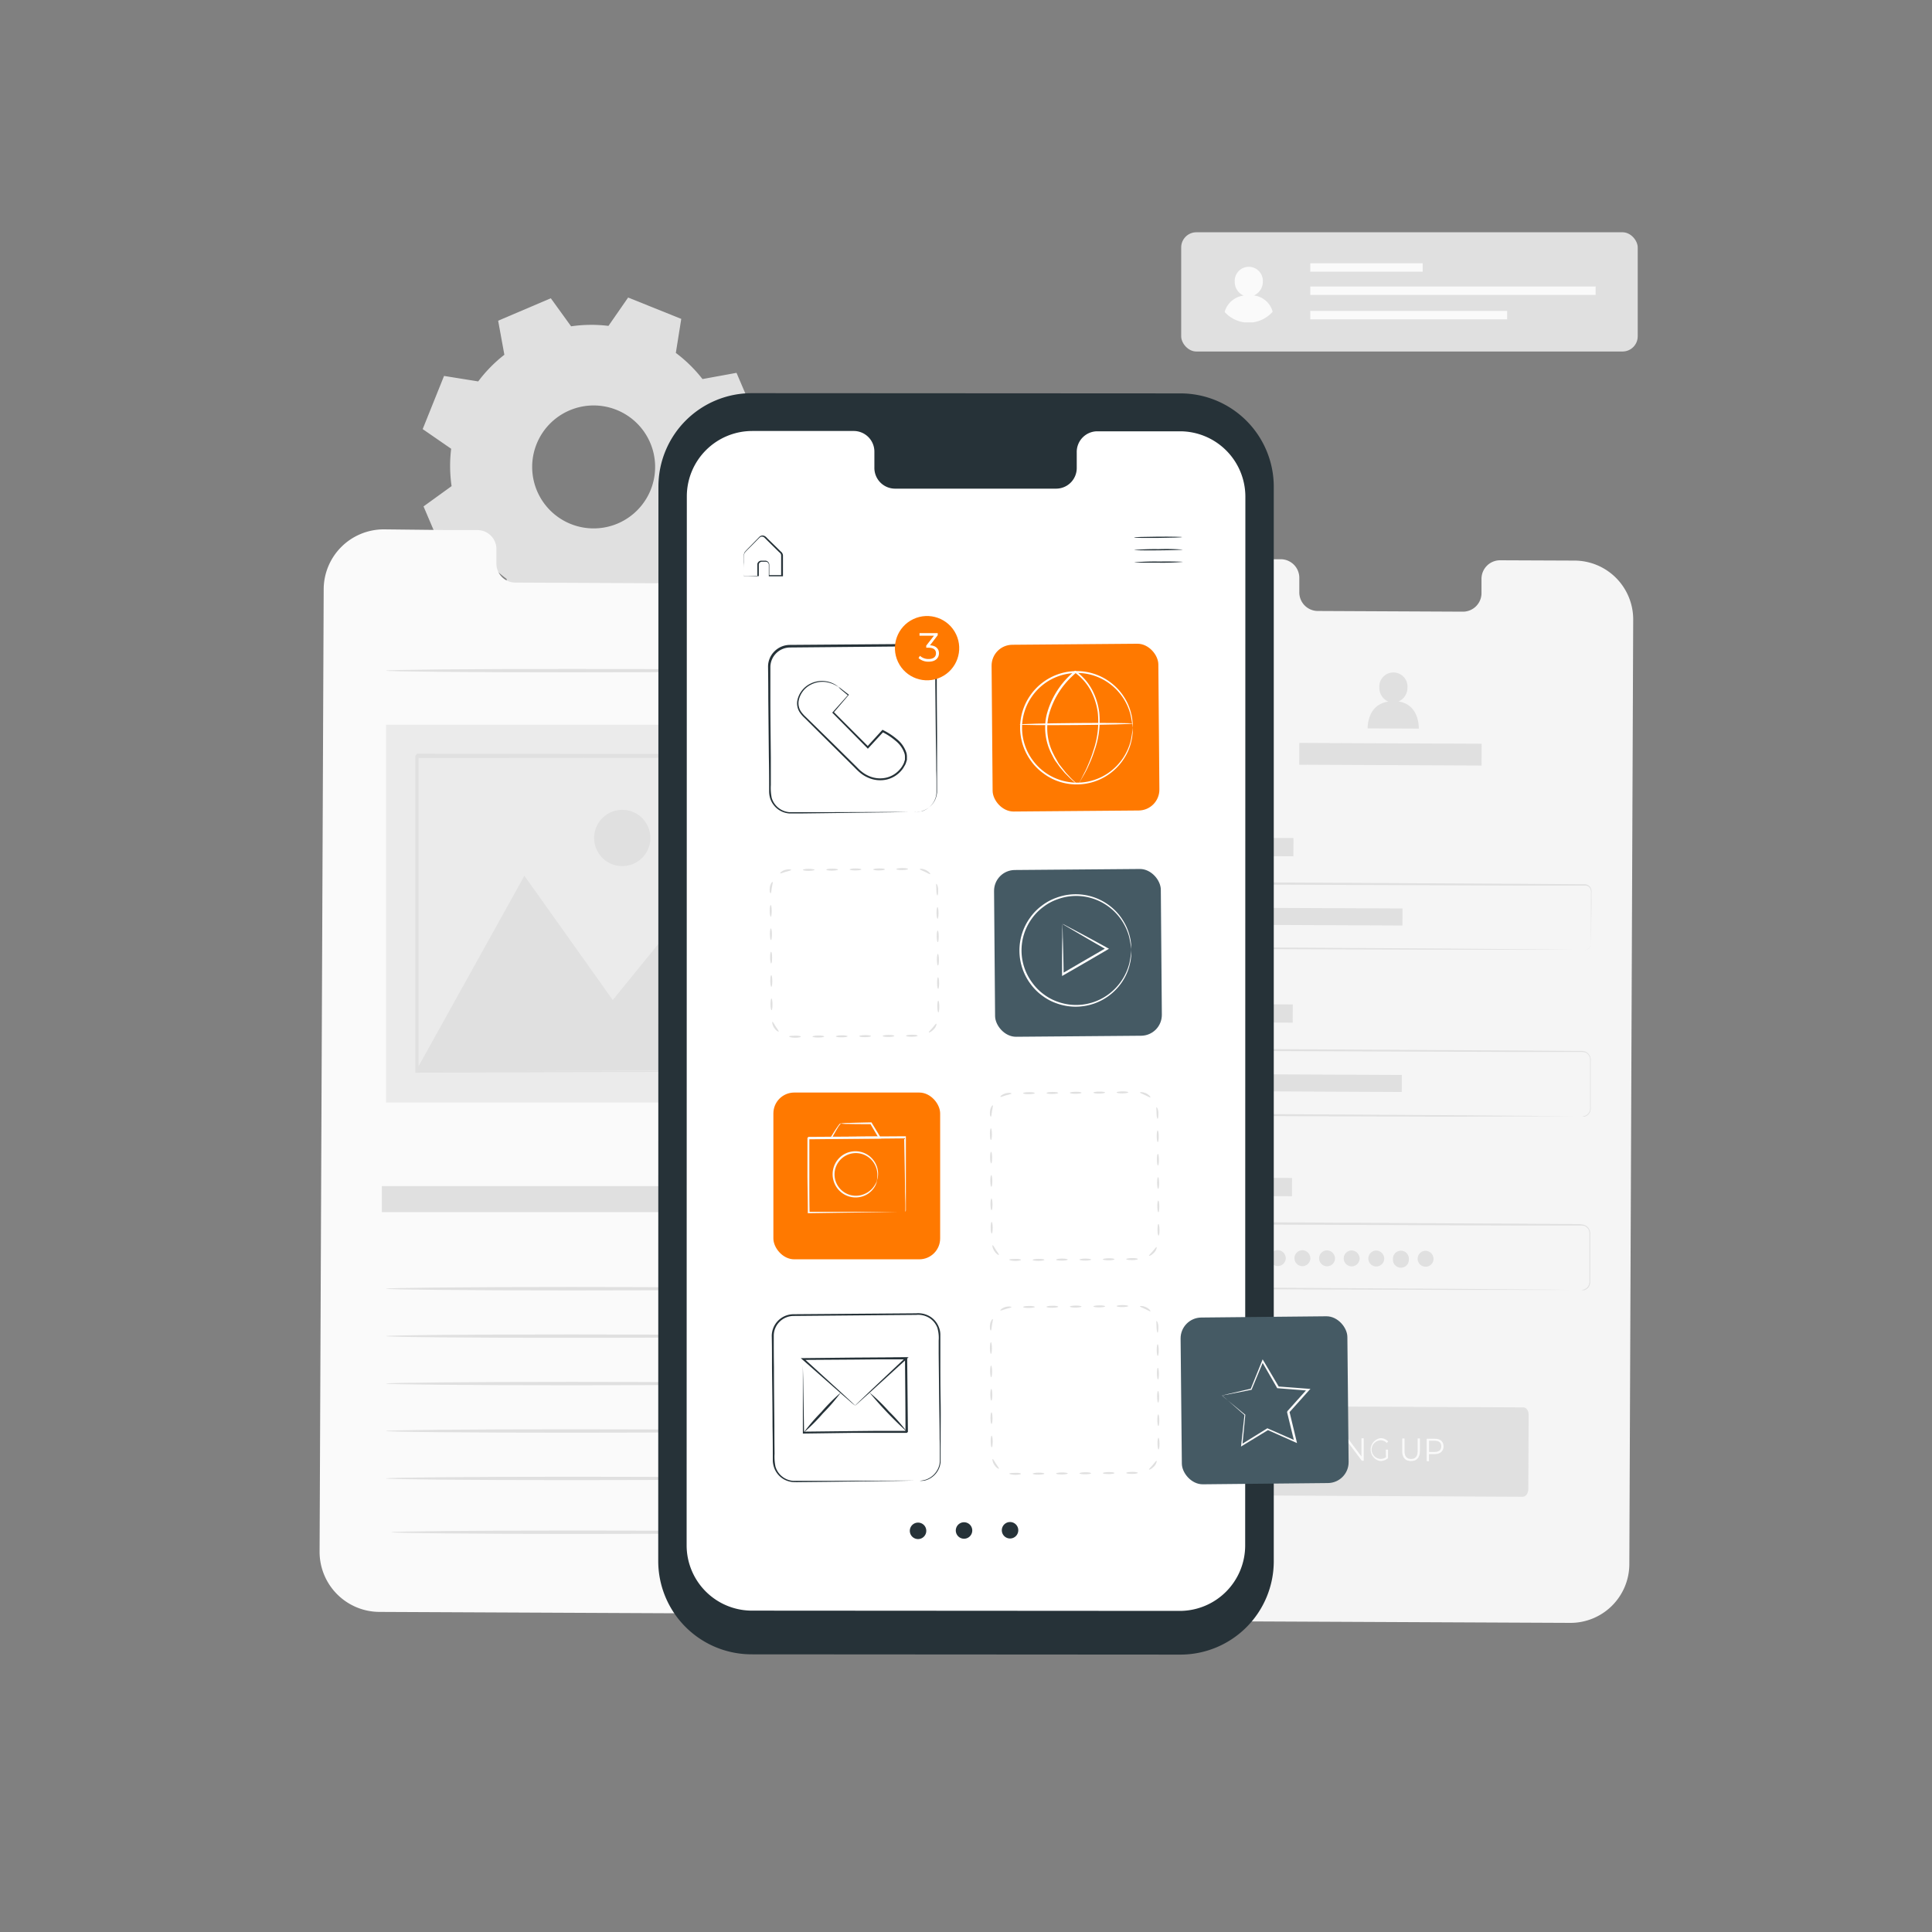 <svg xmlns="http://www.w3.org/2000/svg" viewBox="0 0 500 500"><rect x="0" y="0" width="500" height="500" fill="#808080" stroke="none"/><g id="freepik--background-complete--inject-20"><path d="M407.5,145.08,388.14,145a4.81,4.81,0,0,0-4.73,4.89v3.51a4.81,4.81,0,0,1-4.72,4.9l-37.75-.18a4.81,4.81,0,0,1-4.68-4.93v-3.52a4.82,4.82,0,0,0-4.68-4.94l-6.81,0-16.95-.07a15.24,15.24,0,0,0-15.31,15.17l-1,244.41a15.23,15.23,0,0,0,15.17,15.3l99.68.46a15.24,15.24,0,0,0,15.31-15.17l1-244.41A15.23,15.23,0,0,0,407.5,145.08Z" style="fill:#f5f5f5"></path><path d="M394.09,387.36,320,387c-.76,0-1.38-.84-1.38-1.87l.08-19.39c0-1,.63-1.86,1.4-1.85l74.12.34c.77,0,1.39.84,1.39,1.86l-.09,19.4C395.48,386.53,394.85,387.36,394.09,387.36Z" style="fill:#e0e0e0"></path><path d="M340.46,377.28l.23-.47a2.72,2.72,0,0,0,1.83.71c1,0,1.49-.45,1.5-1,0-1.6-3.42-.63-3.41-2.78,0-.86.64-1.59,2.05-1.59a3.12,3.12,0,0,1,1.72.52l-.2.49a2.78,2.78,0,0,0-1.52-.48c-1,0-1.47.46-1.47,1,0,1.6,3.41.65,3.4,2.77,0,.85-.65,1.58-2.07,1.57A2.9,2.9,0,0,1,340.46,377.28Z" style="fill:#fafafa"></path><path d="M345.89,372.2h.59l0,5.81h-.59Z" style="fill:#fafafa"></path><path d="M352.93,372.23l0,5.81h-.49l-3.55-4.73,0,4.71h-.58l0-5.81h.48l3.56,4.73,0-4.71Z" style="fill:#fafafa"></path><path d="M358.64,375.16h.57v2.22a3,3,0,0,1-2,.73,3,3,0,0,1,0-5.91,2.66,2.66,0,0,1,2.06.85l-.37.39a2.18,2.18,0,0,0-1.67-.69,2.41,2.41,0,0,0,0,4.81,2.37,2.37,0,0,0,1.46-.44Z" style="fill:#fafafa"></path><path d="M362.9,375.6v-3.32h.59v3.3c0,1.38.61,2,1.69,2s1.7-.63,1.71-2v-3.31h.58l0,3.33c0,1.66-.87,2.52-2.29,2.52S362.89,377.27,362.9,375.6Z" style="fill:#fafafa"></path><path d="M373.59,374.32c0,1.23-.87,2-2.28,2h-1.49v1.84h-.59l0-5.81h2.08C372.74,372.32,373.59,373.07,373.59,374.32Zm-.59,0c0-.93-.58-1.46-1.69-1.46h-1.48v2.9h1.48C372.41,375.76,373,375.23,373,374.31Z" style="fill:#fafafa"></path><rect x="309" y="216.85" width="25.72" height="4.72" transform="translate(1.02 -1.48) rotate(0.26)" style="fill:#e0e0e0"></rect><path d="M410.15,245.86a2.4,2.4,0,0,0,.58-.14,1.55,1.55,0,0,0,1-1.34c0-1.6,0-3.92,0-6.89v-6.38a1.94,1.94,0,0,0-.28-1.31,1.46,1.46,0,0,0-1.18-.61h-1.57l-14.44,0-83.65-.31a1.36,1.36,0,0,0-1.1.56,2,2,0,0,0-.26,1.3c0,1,0,2,0,3q0,3,0,6c0,1,0,2,0,3a9.1,9.1,0,0,0,0,1.41,1.38,1.38,0,0,0,.78.9,1.55,1.55,0,0,0,.62.1h2.19l2.9,0,22.21.12,37.6.23,25.35.2,6.89.08,1.8,0,.61,0s-.21,0-.61,0l-1.8,0-6.89,0-25.35,0-37.6-.11-22.21-.09H310.6a2.2,2.2,0,0,1-.82-.15,1.89,1.89,0,0,1-1.08-1.24,2.85,2.85,0,0,1-.06-.8v-.74c0-1,0-2,0-3,0-2,0-4,0-6,0-1,0-2,0-3a7.59,7.59,0,0,1,0-.8,1.86,1.86,0,0,1,.33-.81,1.88,1.88,0,0,1,1.53-.77l83.64.46,14.44.11h1.57a1.77,1.77,0,0,1,1.4.73,2.18,2.18,0,0,1,.32,1.47c0,.48,0,.94,0,1.4,0,1.82,0,3.48-.05,5,0,3-.06,5.3-.08,6.9a1.63,1.63,0,0,1-1.06,1.38A1.16,1.16,0,0,1,410.15,245.86Z" style="fill:#e0e0e0"></path><rect x="315.9" y="235.04" width="47.04" height="4.41" transform="translate(1.1 -1.57) rotate(0.26)" style="fill:#e0e0e0"></rect><rect x="308.82" y="259.91" width="25.72" height="4.72" transform="translate(1.21 -1.48) rotate(0.26)" style="fill:#e0e0e0"></rect><path d="M409.49,288.92a4.87,4.87,0,0,0,.59-.11,2.1,2.1,0,0,0,1.27-1.13,2.69,2.69,0,0,0,.17-1.27c0-.49,0-1,0-1.59V274.5a2.16,2.16,0,0,0-.3-1.32,2,2,0,0,0-1.08-.84,6.17,6.17,0,0,0-1.51-.09l-14.4,0-83.35-.3a1.82,1.82,0,0,0-1.82,1.6c0,1,0,2,0,3,0,2,0,4,0,6,0,1,0,2,0,3a6.85,6.85,0,0,0,.06,1.39,1.88,1.88,0,0,0,.73,1,2,2,0,0,0,1.25.32h4.34l22.13.12,37.47.23,25.27.2,6.86.08,1.79,0,.61,0s-.21,0-.61,0l-1.79,0-6.87,0L375,289l-37.47-.12-22.13-.09H311a2.46,2.46,0,0,1-1.53-.41,2.33,2.33,0,0,1-.93-1.31,6.81,6.81,0,0,1-.09-1.53c0-1,0-2,0-3q0-3,0-6c0-1,0-2,0-3.06a2.36,2.36,0,0,1,2.34-2.07l83.35.47,14.4.1a6.15,6.15,0,0,1,1.59.11,2.21,2.21,0,0,1,1.23,1,2.41,2.41,0,0,1,.32,1.46c0,.47,0,.94,0,1.39,0,1.82,0,3.47,0,5s0,2.81,0,4c0,.57,0,1.1,0,1.59a2.74,2.74,0,0,1-.21,1.31,2.13,2.13,0,0,1-1.34,1.14A1.58,1.58,0,0,1,409.49,288.92Z" style="fill:#e0e0e0"></path><rect x="308.63" y="304.82" width="25.72" height="4.72" transform="translate(1.42 -1.47) rotate(0.26)" style="fill:#e0e0e0"></rect><path d="M409.3,333.83a2.38,2.38,0,0,0,.59-.11,2.1,2.1,0,0,0,1.27-1.13,2.67,2.67,0,0,0,.17-1.27c0-.48,0-1,0-1.59V319.41a2.17,2.17,0,0,0-.3-1.32,2,2,0,0,0-1.08-.84,6.19,6.19,0,0,0-1.51-.08l-14.4,0-83.35-.31a1.83,1.83,0,0,0-1.82,1.61c0,.95,0,2,0,3q0,3,0,6c0,1,0,2,0,3a7,7,0,0,0,.06,1.4,1.89,1.89,0,0,0,.73,1,2,2,0,0,0,1.25.32h4.34l22.13.12,37.47.23,25.26.2,6.87.08,1.79,0,.61,0-.61,0-1.79,0H400l-25.26,0-37.47-.12-22.13-.09h-4.35a2.58,2.58,0,0,1-1.53-.41,2.36,2.36,0,0,1-.93-1.32,6.78,6.78,0,0,1-.09-1.53c0-1,0-2,0-3,0-2,0-4,0-6,0-1,0-2,0-3.05a2.35,2.35,0,0,1,2.34-2.07l83.35.46,14.4.1A6.62,6.62,0,0,1,410,317a2.3,2.3,0,0,1,1.23,1,2.42,2.42,0,0,1,.32,1.47c0,.47,0,.93,0,1.39,0,1.81,0,3.47,0,5s0,2.81,0,4c0,.58,0,1.11,0,1.59a2.74,2.74,0,0,1-.21,1.31,2.07,2.07,0,0,1-1.34,1.14A1.58,1.58,0,0,1,409.3,333.83Z" style="fill:#e0e0e0"></path><rect x="315.72" y="278.11" width="47.04" height="4.41" transform="translate(1.3 -1.56) rotate(0.26)" style="fill:#e0e0e0"></rect><path d="M320,325.67a2.06,2.06,0,1,1-2-2.2A2.12,2.12,0,0,1,320,325.67Z" style="fill:#e0e0e0"></path><path d="M326.38,325.7a2.06,2.06,0,1,1-2.05-2.2A2.13,2.13,0,0,1,326.38,325.7Z" style="fill:#e0e0e0"></path><path d="M332.75,325.73a2.06,2.06,0,1,1-2.05-2.2A2.12,2.12,0,0,1,332.75,325.73Z" style="fill:#e0e0e0"></path><path d="M339.12,325.76a2.06,2.06,0,1,1-2-2.2A2.12,2.12,0,0,1,339.12,325.76Z" style="fill:#e0e0e0"></path><path d="M345.5,325.79a2.06,2.06,0,1,1-2.05-2.2A2.13,2.13,0,0,1,345.5,325.79Z" style="fill:#e0e0e0"></path><path d="M351.87,325.82a2.06,2.06,0,1,1-2.05-2.21A2.13,2.13,0,0,1,351.87,325.82Z" style="fill:#e0e0e0"></path><path d="M358.24,325.85a2.06,2.06,0,1,1-2.05-2.21A2.12,2.12,0,0,1,358.24,325.85Z" style="fill:#e0e0e0"></path><path d="M364.61,325.88a2.06,2.06,0,1,1-4.11,0,2.06,2.06,0,1,1,4.11,0Z" style="fill:#e0e0e0"></path><path d="M371,325.91a2.06,2.06,0,1,1-2.05-2.21A2.13,2.13,0,0,1,371,325.91Z" style="fill:#e0e0e0"></path><path d="M361.94,181.54a3.88,3.88,0,0,0,2.31-3.59,3.65,3.65,0,1,0-7.28,0,3.89,3.89,0,0,0,2.32,3.62c-5.6.84-5.34,6.93-5.34,6.93l13.23.06S367.48,182.38,361.94,181.54Z" style="fill:#e0e0e0"></path><rect x="336.24" y="192.4" width="47.19" height="5.64" transform="translate(0.9 -1.66) rotate(0.26)" style="fill:#e0e0e0"></rect><path d="M174.9,91.33a36.29,36.29,0,0,1,6.9,6.77l8.81-1.61,5.82,13.63-7.26,5.25a36.37,36.37,0,0,1,.11,9.67l7.37,5.09-5.53,13.76-8.84-1.42a36.59,36.59,0,0,1-6.77,6.9l1.61,8.81L163.49,164l-5.25-7.26a36.37,36.37,0,0,1-9.67.11l-5.09,7.37-13.76-5.53,1.42-8.84a36.29,36.29,0,0,1-6.9-6.77l-8.82,1.61-5.81-13.63,7.26-5.25a36.37,36.37,0,0,1-.11-9.67l-7.37-5.09,5.53-13.76,8.84,1.42a36.29,36.29,0,0,1,6.77-6.9L128.92,83l13.63-5.81,5.25,7.26a36.37,36.37,0,0,1,9.67-.11L162.56,77l13.75,5.53-1.41,8.84Zm-15.33,14.75a15.91,15.91,0,1,0,8.83,20.69A15.9,15.9,0,0,0,159.57,106.08Z" style="fill:#e0e0e0;fill-rule:evenodd"></path><path d="M201.29,137.46l-19.79-.09a4.91,4.91,0,0,0-4.83,5v3.58a4.91,4.91,0,0,1-4.83,5l-38.58-.18a4.92,4.92,0,0,1-4.79-5l0-3.58a4.91,4.91,0,0,0-4.78-5l-7,0L99.41,137a15.55,15.55,0,0,0-15.64,15.47L82.71,401.57a15.55,15.55,0,0,0,15.5,15.59l101.88.47a15.55,15.55,0,0,0,15.65-15.46l1-249.11A15.55,15.55,0,0,0,201.29,137.46Z" style="fill:#fafafa"></path><rect x="98.82" y="306.96" width="100.81" height="6.74" style="fill:#e0e0e0"></rect><path d="M196,333.52c0,.24-21.52.44-48.05.44s-48.06-.2-48.06-.44,21.51-.45,48.06-.45S196,333.27,196,333.52Z" style="fill:#e0e0e0"></path><path d="M196,173.56c0,.24-21.52.44-48.05.44s-48.06-.2-48.06-.44,21.51-.44,48.06-.44S196,173.31,196,173.56Z" style="fill:#e0e0e0"></path><path d="M196,345.79c0,.25-21.52.44-48.05.44s-48.06-.19-48.06-.44,21.51-.44,48.06-.44S196,345.55,196,345.79Z" style="fill:#e0e0e0"></path><path d="M196,358.07c0,.24-21.52.44-48.05.44s-48.06-.2-48.06-.44,21.51-.44,48.06-.44S196,357.82,196,358.07Z" style="fill:#e0e0e0"></path><path d="M196,370.34c0,.25-21.52.44-48.05.44s-48.06-.19-48.06-.44,21.51-.44,48.06-.44S196,370.1,196,370.34Z" style="fill:#e0e0e0"></path><path d="M196,382.62c0,.24-21.52.44-48.05.44s-48.06-.2-48.06-.44,21.51-.44,48.06-.44S196,382.37,196,382.62Z" style="fill:#e0e0e0"></path><path d="M197.4,396.54c0,.24-21.51.44-48.05.44s-48.06-.2-48.06-.44,21.51-.44,48.06-.44S197.4,396.29,197.4,396.54Z" style="fill:#e0e0e0"></path><rect x="99.92" y="187.56" width="101.06" height="97.78" style="fill:#ebebeb"></rect><polygon points="107.75 276.97 135.71 226.65 158.58 258.81 172.47 241.73 193.14 276.97 107.75 276.97" style="fill:#e0e0e0"></polygon><path d="M168.32,216.86a7.28,7.28,0,1,1-7.28-7.27A7.28,7.28,0,0,1,168.32,216.86Z" style="fill:#e0e0e0"></path><path d="M193.14,277.24s0-.14,0-.4,0-.67,0-1.14c0-1,0-2.51,0-4.4,0-3.88-.06-9.49-.11-16.61-.05-14.28-.12-34.62-.21-59l.41.42-85.38.06c-.12.11.9-.9.47-.46v22c0,7.18,0,14.22,0,21.07,0,13.69,0,26.64,0,38.55l-.42-.42,61.74.21,17.42.11,4.62.05,1.19,0,.42,0a2.21,2.21,0,0,1-.37,0l-1.15,0-4.54,0-17.32.11-62,.22h-.42v-.42c0-11.91,0-24.86,0-38.55,0-6.85,0-13.89,0-21.07v-22c-.43.42.58-.61.49-.5l85.38.07h.42v.41c-.09,24.53-.16,45-.21,59.3,0,7.08-.09,12.66-.11,16.52,0,1.85,0,3.3-.05,4.32,0,.45,0,.81,0,1.09A1.44,1.44,0,0,1,193.14,277.24Z" style="fill:#e0e0e0"></path><rect x="305.69" y="60.11" width="118.15" height="30.86" rx="3.93" style="fill:#e0e0e0"></rect><path d="M324.51,76.46a3.86,3.86,0,0,0,2.31-3.58,3.64,3.64,0,1,0-7.27,0,3.85,3.85,0,0,0,2.31,3.62,5.83,5.83,0,0,0-4.92,4.24A8.3,8.3,0,0,0,322,83.42h2.24a8.26,8.26,0,0,0,5.12-2.75A5.73,5.73,0,0,0,324.51,76.46Z" style="fill:#fafafa"></path><rect x="339.1" y="68.13" width="29.09" height="2.18" style="fill:#fafafa"></rect><rect x="339.1" y="80.46" width="50.96" height="2.18" style="fill:#fafafa"></rect><rect x="339.1" y="74.14" width="73.85" height="2.18" style="fill:#fafafa"></rect></g><g id="freepik--Device--inject-20"><path d="M305.42,428.21l-110.92-.07A24.16,24.16,0,0,1,170.35,404l.05-278.09a24.16,24.16,0,0,1,24.18-24.16l110.93.06A24.16,24.16,0,0,1,329.65,126l0,278.1A24.17,24.17,0,0,1,305.42,428.21Z" style="fill:#263238"></path><path d="M305.39,111.62H283.88a5.34,5.34,0,0,0-5.22,5.45V121a5.34,5.34,0,0,1-5.23,5.46l-41.92,0a5.36,5.36,0,0,1-5.22-5.47V117a5.35,5.35,0,0,0-5.22-5.46h-7.56l-18.83,0a16.93,16.93,0,0,0-16.93,16.92l-.05,271.45a16.91,16.91,0,0,0,16.91,16.92l110.7.07A16.94,16.94,0,0,0,322.25,400l.05-271.44A16.93,16.93,0,0,0,305.39,111.62Z" style="fill:#fff"></path><path d="M217,177.76a6.47,6.47,0,0,1,.69.49l1.93,1.49.08.06-.07.08-3.89,4.55v-.21l9,9h-.32l3.84-4.21.12-.14.16.08a16.94,16.94,0,0,1,3.54,2.31,7.53,7.53,0,0,1,2.52,3.64,4.19,4.19,0,0,1,.11,1.17l0,.59-.18.57a3.66,3.66,0,0,1-.5,1.08,4.87,4.87,0,0,1-.67,1,7.11,7.11,0,0,1-4,2.46,7.67,7.67,0,0,1-4.69-.51,8.27,8.27,0,0,1-2-1.21c-.6-.5-1.1-1-1.63-1.55l-6.06-6c-1.93-1.91-3.76-3.72-5.47-5.43l-1.26-1.25a7.94,7.94,0,0,1-1.16-1.3,4.25,4.25,0,0,1-.75-3.2,6.25,6.25,0,0,1,3.34-4.36,6.72,6.72,0,0,1,4.14-.64,6.63,6.63,0,0,1,2.48.94,5.53,5.53,0,0,1,.56.41c.12.09.18.15.17.15a8,8,0,0,0-3.24-1.3,6.57,6.57,0,0,0-4,.7,5.91,5.91,0,0,0-3.1,4.16,3.89,3.89,0,0,0,.71,2.91,8.54,8.54,0,0,0,1.12,1.24l1.27,1.24,5.51,5.39,6.07,6c.53.51,1,1.07,1.61,1.52a8.28,8.28,0,0,0,1.87,1.14,7.21,7.21,0,0,0,4.38.47,6.62,6.62,0,0,0,3.73-2.28,4.56,4.56,0,0,0,.63-.9,3.41,3.41,0,0,0,.45-1l.16-.5,0-.52a3.56,3.56,0,0,0-.09-1,7,7,0,0,0-2.35-3.38,16.09,16.09,0,0,0-3.41-2.25l.28-.06-3.87,4.2-.16.17-.16-.17-8.95-9.06-.11-.1.1-.11,4-4.48v.14l-1.87-1.56A5.08,5.08,0,0,1,217,177.76Z" style="fill:#263238"></path><path d="M237.13,210.22a8.22,8.22,0,0,0,1.62-.32,5.37,5.37,0,0,0,3.27-3.15,5.15,5.15,0,0,0,.34-1.56c0-.55,0-1.17,0-1.79,0-1.26,0-2.63-.06-4.09,0-2.94-.08-6.29-.12-10s-.08-7.74-.13-12.09c0-1.08,0-2.19,0-3.31a9.07,9.07,0,0,0-.35-3.3,5.16,5.16,0,0,0-2.11-2.55,5.5,5.5,0,0,0-3.33-.78l-31.79.29a5.12,5.12,0,0,0-5.1,5q0,4.13,0,8.11c0,5.31.08,10.44.12,15.33,0,2.44,0,4.83,0,7.14a13,13,0,0,0,.23,3.34,5.18,5.18,0,0,0,1.75,2.59,5.25,5.25,0,0,0,2.82,1.11c1,0,2.07,0,3.07,0l5.8,0,17.5-.06h4.76l1.24,0a1.91,1.91,0,0,1,.42,0,2.24,2.24,0,0,1-.42,0l-1.24,0-4.75.09-17.51.23-5.8.07c-1,0-2,0-3.1,0a5.65,5.65,0,0,1-3.06-1.19,5.74,5.74,0,0,1-1.91-2.8,6.41,6.41,0,0,1-.24-1.74c0-.57,0-1.15,0-1.72q0-3.48-.07-7.15c-.05-4.88-.1-10-.15-15.33q0-4-.06-8.12a5.6,5.6,0,0,1,1.65-3.9,5.69,5.69,0,0,1,4-1.67l31.79-.24a6,6,0,0,1,3.59.86,5.61,5.61,0,0,1,2.28,2.79,5.31,5.31,0,0,1,.36,1.75c0,.59,0,1.14,0,1.71,0,1.12,0,2.22,0,3.31,0,4.34.05,8.39.07,12.09s0,7,0,10c0,1.47,0,2.84,0,4.1,0,.63,0,1.22,0,1.81a5.91,5.91,0,0,1-.38,1.62,5.47,5.47,0,0,1-3.43,3.17A4.5,4.5,0,0,1,237.13,210.22Z" style="fill:#263238"></path><rect x="256.77" y="166.71" width="43.16" height="43.16" rx="5.4" transform="translate(-1.55 2.31) rotate(-0.47)" style="fill:#FF7900"></rect><path d="M293.1,188.24a24.8,24.8,0,0,0-.58-3.5,14.39,14.39,0,0,0-5.33-7.78,14.17,14.17,0,0,0-6-2.59,14.42,14.42,0,0,0-7.46.7,14.16,14.16,0,0,0-6.54,5,14.14,14.14,0,0,0,.14,16.76,14.16,14.16,0,0,0,6.62,4.89,14.29,14.29,0,0,0,7.47.58,14.12,14.12,0,0,0,6-2.69,14.44,14.44,0,0,0,5.2-7.87,25.21,25.21,0,0,0,.52-3.5.82.82,0,0,1,0,.23v.69a7,7,0,0,1-.08,1.12,8.87,8.87,0,0,1-.26,1.51,13.44,13.44,0,0,1-1.53,3.91,14.56,14.56,0,0,1-17.46,6.48,13.9,13.9,0,0,1-3.73-2,13.73,13.73,0,0,1-3.14-3.09,14.6,14.6,0,0,1-.14-17.36,14.66,14.66,0,0,1,6.79-5.15,14.65,14.65,0,0,1,7.69-.67,14.6,14.6,0,0,1,9.87,6.86,13.42,13.42,0,0,1,1.59,3.88,9.2,9.2,0,0,1,.29,1.51,8.7,8.7,0,0,1,.1,1.11c0,.28,0,.51,0,.69A.87.87,0,0,1,293.1,188.24Z" style="fill:#fff"></path><path d="M293.18,187.26c0,.14-6.57.31-14.68.38s-14.67,0-14.67-.14,6.56-.31,14.67-.38S293.17,187.12,293.18,187.26Z" style="fill:#fff"></path><path d="M279.31,202.7a2.46,2.46,0,0,1,.26-.59l.82-1.65a23.85,23.85,0,0,0,1.24-2.63,30.5,30.5,0,0,0,1.34-3.61,22.91,22.91,0,0,0,1.13-9.85,17,17,0,0,0-1.78-5.58,13.77,13.77,0,0,0-4.11-4.7l.3,0c-.22.18-.47.4-.7.62a21.38,21.38,0,0,0-6.44,10.61,14.64,14.64,0,0,0,1.36,10c.3.66.7,1.24,1,1.82s.72,1.06,1.08,1.52l1,1.27c.33.37.64.7.93,1,.55.62,1,1,1.34,1.35a3.23,3.23,0,0,1,.45.5,3.83,3.83,0,0,1-.53-.42c-.32-.29-.83-.69-1.41-1.29l-1-1-1.07-1.26c-.38-.45-.73-1-1.13-1.52s-.76-1.16-1.08-1.84a14.87,14.87,0,0,1-1.5-10.22,21.57,21.57,0,0,1,6.55-10.89c.25-.23.49-.45.74-.65l.15-.12.15.1a14.34,14.34,0,0,1,4.27,4.91,17.21,17.21,0,0,1,1.81,5.76,22.66,22.66,0,0,1-1.26,10,27.94,27.94,0,0,1-1.42,3.62,23.18,23.18,0,0,1-1.32,2.61c-.38.65-.68,1.19-.91,1.6A4.17,4.17,0,0,1,279.31,202.7Z" style="fill:#fff"></path><path d="M238,383.23a7.63,7.63,0,0,0,1.62-.31,5.43,5.43,0,0,0,3.27-3.15,5.15,5.15,0,0,0,.34-1.56c0-.56,0-1.17,0-1.8,0-1.26,0-2.62-.05-4.09,0-2.94-.08-6.28-.12-10s-.09-7.75-.13-12.09c0-1.09,0-2.19,0-3.31a9.07,9.07,0,0,0-.35-3.3,5.18,5.18,0,0,0-2.11-2.56,5.5,5.5,0,0,0-3.33-.77l-31.79.28a5.17,5.17,0,0,0-3.6,1.51,5.07,5.07,0,0,0-1.5,3.55c0,2.74,0,5.44.05,8.1,0,5.32.08,10.45.11,15.34q0,3.66.05,7.14a12.9,12.9,0,0,0,.23,3.33,5.16,5.16,0,0,0,4.57,3.7c1,0,2.07,0,3.07,0l5.8,0,17.5-.06h4.76l1.24,0,.42,0-.42,0-1.24,0-4.75.09-17.51.23-5.8.06c-1,0-2,.05-3.1,0a5.71,5.71,0,0,1-3.06-1.18,5.63,5.63,0,0,1-1.91-2.81A6,6,0,0,1,200,378c0-.57,0-1.14,0-1.72q0-3.48-.07-7.14c0-4.89-.09-10-.14-15.33,0-2.67,0-5.37-.06-8.12a5.65,5.65,0,0,1,5.61-5.57l31.79-.24a5.94,5.94,0,0,1,3.59.85,5.59,5.59,0,0,1,2.28,2.8,5.26,5.26,0,0,1,.36,1.75c0,.58,0,1.14,0,1.7,0,1.12,0,2.23,0,3.32,0,4.34,0,8.39.07,12.08s0,7,0,10c0,1.47,0,2.83,0,4.09,0,.63,0,1.22,0,1.81a5.56,5.56,0,0,1-.37,1.62,5.46,5.46,0,0,1-3.43,3.18A4.32,4.32,0,0,1,238,383.23Z" style="fill:#263238"></path><path d="M207.87,351.71a2.56,2.56,0,0,1,.47,0l1.43,0,5.44-.11,19.34-.28h.23v.24c.06,5.76.12,12.22.19,19l-.27.27h-1.86l-1.84,0-3.63,0-7,0L208,371h-.22V356.83c0-1.61,0-2.89,0-3.81,0-.4,0-.73,0-1a1,1,0,0,1,0-.32s0,.13,0,.37,0,.6,0,1c0,.93.05,2.23.09,3.86.05,3.34.13,8.07.22,13.79l-.21-.21,12.39-.14,7-.07,3.62,0,1.85,0h1.86l-.26.26c0-6.81-.09-13.28-.13-19l.24.24-19.18,0-5.5,0h-1.48Z" style="fill:#263238"></path><path d="M221.31,363.77a1.33,1.33,0,0,1,.24-.27l.72-.71,2.69-2.57c2.34-2.22,5.59-5.28,9.43-8.9l.16.41-13.34.13-13.34.09.15-.41,9.58,8.74,2.73,2.53.73.69a1.66,1.66,0,0,1,.25.27s-.34-.26-1-.81l-2.77-2.41-9.84-8.66-.46-.41h.61l13.35-.14,13.34-.09h.61l-.45.41L225,360.49l-2.74,2.45C221.65,363.5,221.31,363.79,221.31,363.77Z" style="fill:#263238"></path><path d="M217.58,360.42a48.15,48.15,0,0,1-4.59,5.34,47.51,47.51,0,0,1-5,5,48.15,48.15,0,0,1,4.59-5.34A46.35,46.35,0,0,1,217.58,360.42Z" style="fill:#263238"></path><path d="M234.7,370.53A98.67,98.67,0,0,1,225,360.36a45.91,45.91,0,0,1,5.05,4.9A46,46,0,0,1,234.7,370.53Z" style="fill:#263238"></path><rect x="200.15" y="282.75" width="43.16" height="43.16" rx="5.4" style="fill:#FF7900"></rect><path d="M234.31,313.62a3.18,3.18,0,0,1,0-.38c0-.27,0-.61,0-1,0-.95-.05-2.26-.09-3.92,0-3.39-.13-8.17-.22-13.93l.21.21-25,.25.25-.26h0v2.56c0,.86,0,1.71,0,2.55,0,1.68,0,3.33,0,4.95,0,3.23,0,6.31.06,9.19l-.24-.23,18,0,5.14,0h1.38l.49,0a2.23,2.23,0,0,1-.44,0l-1.33,0-5.09.1-18.14.27h-.23v-.23c0-2.89-.06-6-.1-9.2,0-1.61,0-3.27,0-4.95l0-2.54v-2.57h0l.26-.27,25-.16h.22v14.28c0,1.64,0,2.94,0,3.88,0,.41,0,.74,0,1A1.12,1.12,0,0,1,234.31,313.62Z" style="fill:#fafafa"></path><path d="M217.51,290.77a13.08,13.08,0,0,1,2.18-.15c1.39-.06,3.37-.1,5.72-.15h.13l.07.12,2.23,3.68.23.38h-.45l-2.36,0c-3.95,0-7.53,0-10.14,0h-.33l.17-.27c1.41-2.35,2.41-3.76,2.55-3.64s-.24.34-.63,1-1,1.71-1.6,2.82l-.16-.28c2.61-.06,6.19-.12,10.13-.15l2.37,0-.22.39-2.19-3.71.2.12c-2.35,0-4.32,0-5.71-.05A13,13,0,0,1,217.51,290.77Z" style="fill:#fafafa"></path><path d="M226.88,305.78s.13-.5.18-1.39a5.76,5.76,0,0,0-1-3.56,5.52,5.52,0,1,0-2.86,8.36,5.7,5.7,0,0,0,3-2.2c.51-.74.66-1.23.71-1.21s0,.13-.09.36a4.27,4.27,0,0,1-.45,1,5.72,5.72,0,0,1-3,2.44,5.95,5.95,0,0,1-7.59-3.82A6,6,0,0,1,218,299a6,6,0,0,1,3.31-1.06,5.89,5.89,0,0,1,5,2.68,5.68,5.68,0,0,1,.9,3.77,4.18,4.18,0,0,1-.23,1C227,305.67,226.9,305.78,226.88,305.78Z" style="fill:#fafafa"></path><rect x="257.41" y="225.01" width="43.16" height="43.16" rx="5.4" transform="translate(-2.03 2.31) rotate(-0.47)" style="fill:#455a64"></rect><path d="M292.77,245.85a25,25,0,0,0-.57-3.47,14.31,14.31,0,0,0-5.29-7.73,14.06,14.06,0,0,0-13.37-1.87,13,13,0,0,0-3.55,1.95,13.39,13.39,0,0,0-2.95,3,14,14,0,0,0,.14,16.64,13.41,13.41,0,0,0,3,3,13.06,13.06,0,0,0,3.57,1.89,14.1,14.1,0,0,0,13.35-2.1,14.36,14.36,0,0,0,5.16-7.81,23.59,23.59,0,0,0,.51-3.48.6.6,0,0,1,0,.23v.69a6.85,6.85,0,0,1-.08,1.11,8.93,8.93,0,0,1-.26,1.5,13.36,13.36,0,0,1-1.51,3.88,14.46,14.46,0,0,1-17.34,6.43,13.5,13.5,0,0,1-3.72-1.94,13.88,13.88,0,0,1-3.11-3.06,14.48,14.48,0,0,1-.14-17.25,13.9,13.9,0,0,1,3.06-3.11,13.62,13.62,0,0,1,3.68-2,14.43,14.43,0,0,1,13.76,2,14.22,14.22,0,0,1,3.68,4.11,13.62,13.62,0,0,1,1.59,3.86,10,10,0,0,1,.28,1.49,7,7,0,0,1,.09,1.11c0,.28,0,.5,0,.69A.6.6,0,0,1,292.77,245.85Z" style="fill:#fff"></path><path d="M275,239.11a6.52,6.52,0,0,1,.81.4l2.39,1.26c2.05,1.09,5,2.66,8.43,4.56l.38.21-.37.22L281,249.05l-5.77,3.33-.37.21v-.42c0-3.88,0-7.2.06-9.5,0-1.07,0-2,0-2.66a5.06,5.06,0,0,1,0-.9s0,.38.05,1,.05,1.64.09,2.74c.07,2.33.16,5.54.21,9.29l-.37-.21,5.76-3.36,5.65-3.27v.43c-3.29-1.86-6.09-3.51-8.12-4.7l-2.38-1.4C275.27,239.32,275,239.13,275,239.11Z" style="fill:#fff"></path><path d="M234.47,268.06c0-.14.67-.26,1.51-.27s1.51.1,1.51.25-.67.26-1.51.27S234.47,268.21,234.47,268.06Z" style="fill:#e0e0e0"></path><path d="M228.42,268.11c0-.14.67-.26,1.51-.27s1.51.1,1.51.25-.67.26-1.51.27S228.42,268.26,228.42,268.11Z" style="fill:#e0e0e0"></path><path d="M222.37,268.16c0-.14.68-.26,1.51-.27s1.51.1,1.52.25-.68.26-1.52.27S222.37,268.31,222.37,268.16Z" style="fill:#e0e0e0"></path><path d="M216.32,268.21c0-.14.68-.26,1.51-.27s1.51.1,1.52.25-.68.26-1.51.27S216.32,268.36,216.32,268.21Z" style="fill:#e0e0e0"></path><path d="M210.27,268.26c0-.14.68-.26,1.51-.27s1.52.1,1.52.25-.68.26-1.51.27S210.27,268.41,210.27,268.26Z" style="fill:#e0e0e0"></path><path d="M204.23,268.24c0-.17.66-.16,1.5-.2s1.52.1,1.52.25-.68.26-1.51.27S204.18,268.36,204.23,268.24Z" style="fill:#e0e0e0"></path><path d="M199.91,264.44c.15,0,.42.57.85,1.24s.86,1.17.76,1.28-.72-.25-1.2-1S199.78,264.47,199.91,264.44Z" style="fill:#e0e0e0"></path><path d="M199.65,258.41c.15,0,.27.68.27,1.51s-.1,1.52-.24,1.52-.27-.68-.28-1.51S199.51,258.42,199.65,258.41Z" style="fill:#e0e0e0"></path><path d="M199.6,252.37c.15,0,.27.67.27,1.51s-.1,1.51-.24,1.51-.27-.68-.28-1.51S199.46,252.37,199.6,252.37Z" style="fill:#e0e0e0"></path><path d="M199.55,246.32c.15,0,.27.67.27,1.51s-.1,1.51-.24,1.51-.27-.67-.28-1.51S199.41,246.32,199.55,246.32Z" style="fill:#e0e0e0"></path><path d="M199.5,240.27c.15,0,.27.67.27,1.51s-.1,1.51-.24,1.51-.27-.67-.28-1.51S199.36,240.27,199.5,240.27Z" style="fill:#e0e0e0"></path><path d="M199.45,234.22c.15,0,.27.67.27,1.51s-.1,1.51-.24,1.51-.27-.67-.28-1.51S199.31,234.22,199.45,234.22Z" style="fill:#e0e0e0"></path><path d="M199.94,228.24c.13.07-.07.7-.19,1.49s-.16,1.47-.32,1.46-.33-.66-.2-1.55S199.81,228.17,199.94,228.24Z" style="fill:#e0e0e0"></path><path d="M204.77,225.15c0,.14-.66.24-1.42.47s-1.36.5-1.44.38.44-.63,1.29-.88S204.78,225,204.77,225.15Z" style="fill:#e0e0e0"></path><path d="M210.82,225.1c0,.14-.68.26-1.51.27s-1.52-.11-1.52-.25.68-.27,1.51-.27S210.82,225,210.82,225.1Z" style="fill:#e0e0e0"></path><path d="M216.87,225.05c0,.14-.68.26-1.51.27s-1.52-.11-1.52-.25.68-.27,1.51-.27S216.87,224.9,216.87,225.05Z" style="fill:#e0e0e0"></path><path d="M222.92,225c0,.14-.68.26-1.51.27s-1.52-.11-1.52-.25.68-.27,1.51-.27S222.91,224.85,222.92,225Z" style="fill:#e0e0e0"></path><path d="M229,225c0,.14-.67.26-1.51.27s-1.51-.11-1.51-.25.67-.27,1.51-.27S229,224.8,229,225Z" style="fill:#e0e0e0"></path><path d="M235,224.9c0,.14-.67.26-1.51.27s-1.51-.11-1.51-.25.67-.27,1.51-.27S235,224.75,235,224.9Z" style="fill:#e0e0e0"></path><path d="M240.74,226.22c-.1.1-.65-.26-1.37-.6s-1.35-.53-1.33-.68.75-.17,1.55.21S240.84,226.12,240.74,226.22Z" style="fill:#e0e0e0"></path><path d="M242.6,231.73c-.15,0-.27-.67-.28-1.51s-.1-1.44,0-1.49.48.6.48,1.49S242.74,231.73,242.6,231.73Z" style="fill:#e0e0e0"></path><path d="M242.65,237.78c-.15,0-.27-.67-.28-1.51s.11-1.51.25-1.51.27.67.27,1.51S242.79,237.78,242.65,237.78Z" style="fill:#e0e0e0"></path><path d="M242.7,243.83c-.15,0-.27-.67-.28-1.51s.11-1.51.25-1.51.27.67.27,1.51S242.84,243.83,242.7,243.83Z" style="fill:#e0e0e0"></path><path d="M242.75,249.88c-.15,0-.27-.67-.28-1.51s.11-1.51.25-1.51.27.67.27,1.51S242.89,249.88,242.75,249.88Z" style="fill:#e0e0e0"></path><path d="M242.8,255.93c-.15,0-.27-.67-.28-1.51s.11-1.51.25-1.51.27.67.27,1.51S242.94,255.93,242.8,255.93Z" style="fill:#e0e0e0"></path><path d="M242.85,262c-.15,0-.27-.68-.28-1.51s.11-1.51.25-1.52.27.68.27,1.51S243,262,242.85,262Z" style="fill:#e0e0e0"></path><path d="M240.37,267.18c-.07-.13.43-.56.95-1.16s.88-1.15,1-1.09,0,.77-.63,1.43S240.44,267.3,240.37,267.18Z" style="fill:#e0e0e0"></path><path d="M291.46,381.2c0-.15.67-.27,1.51-.28s1.51.11,1.51.25-.67.27-1.51.27S291.46,381.34,291.46,381.2Z" style="fill:#e0e0e0"></path><path d="M285.41,381.25c0-.15.67-.27,1.51-.28s1.51.11,1.51.25-.67.27-1.51.27S285.41,381.39,285.41,381.25Z" style="fill:#e0e0e0"></path><path d="M279.36,381.3c0-.15.67-.27,1.51-.28s1.51.11,1.51.25-.67.27-1.51.27S279.36,381.44,279.36,381.3Z" style="fill:#e0e0e0"></path><path d="M273.31,381.35c0-.15.67-.27,1.51-.28s1.51.11,1.51.25-.67.27-1.51.27S273.31,381.49,273.31,381.35Z" style="fill:#e0e0e0"></path><path d="M267.26,381.4c0-.15.68-.27,1.51-.28s1.51.11,1.52.25-.68.27-1.51.27S267.26,381.54,267.26,381.4Z" style="fill:#e0e0e0"></path><path d="M261.21,381.37c.05-.16.67-.16,1.51-.2s1.52.11,1.52.25-.68.27-1.51.27S261.17,381.49,261.21,381.37Z" style="fill:#e0e0e0"></path><path d="M256.9,377.58c.14,0,.42.56.85,1.23s.86,1.17.76,1.28-.72-.25-1.2-1S256.76,377.6,256.9,377.58Z" style="fill:#e0e0e0"></path><path d="M256.64,371.55c.14,0,.27.67.27,1.51s-.1,1.51-.25,1.51-.26-.67-.27-1.51S256.5,371.55,256.64,371.55Z" style="fill:#e0e0e0"></path><path d="M256.59,365.5c.14,0,.27.67.27,1.51s-.1,1.51-.25,1.51-.26-.67-.27-1.51S256.45,365.5,256.59,365.5Z" style="fill:#e0e0e0"></path><path d="M256.54,359.45c.14,0,.27.67.27,1.51s-.1,1.51-.25,1.51-.26-.67-.27-1.51S256.4,359.45,256.54,359.45Z" style="fill:#e0e0e0"></path><path d="M256.49,353.4c.14,0,.27.68.27,1.51s-.1,1.51-.24,1.51-.27-.67-.28-1.51S256.35,353.4,256.49,353.4Z" style="fill:#e0e0e0"></path><path d="M256.44,347.35c.14,0,.27.68.27,1.51s-.1,1.51-.25,1.52-.26-.68-.27-1.51S256.3,347.35,256.44,347.35Z" style="fill:#e0e0e0"></path><path d="M256.92,341.38c.14.06-.06.7-.18,1.48s-.16,1.47-.32,1.47-.33-.67-.2-1.55S256.8,341.31,256.92,341.38Z" style="fill:#e0e0e0"></path><path d="M261.76,338.28c0,.15-.66.24-1.42.47s-1.36.51-1.44.38.44-.63,1.29-.88S261.77,338.14,261.76,338.28Z" style="fill:#e0e0e0"></path><path d="M267.81,338.23c0,.14-.68.26-1.51.27s-1.52-.1-1.52-.25.68-.26,1.51-.27S267.8,338.08,267.81,338.23Z" style="fill:#e0e0e0"></path><path d="M273.86,338.18c0,.14-.68.26-1.51.27s-1.52-.1-1.52-.25.68-.26,1.51-.27S273.85,338,273.86,338.18Z" style="fill:#e0e0e0"></path><path d="M279.9,338.13c0,.14-.67.26-1.51.27s-1.51-.1-1.51-.25.67-.26,1.51-.27S279.9,338,279.9,338.13Z" style="fill:#e0e0e0"></path><path d="M286,338.08c0,.14-.67.26-1.51.27s-1.51-.1-1.51-.25.67-.26,1.51-.27S286,337.93,286,338.08Z" style="fill:#e0e0e0"></path><path d="M292,338c0,.14-.67.26-1.51.27s-1.51-.1-1.51-.25.67-.26,1.51-.27S292,337.88,292,338Z" style="fill:#e0e0e0"></path><path d="M297.73,339.35c-.1.11-.66-.26-1.38-.59s-1.34-.54-1.33-.68.75-.17,1.56.21S297.83,339.25,297.73,339.35Z" style="fill:#e0e0e0"></path><path d="M299.58,344.87c-.14,0-.26-.68-.27-1.51s-.1-1.45,0-1.5.47.6.48,1.49S299.73,344.87,299.58,344.87Z" style="fill:#e0e0e0"></path><path d="M299.63,350.92c-.14,0-.26-.68-.27-1.51s.1-1.52.25-1.52.26.68.27,1.51S299.78,350.91,299.63,350.92Z" style="fill:#e0e0e0"></path><path d="M299.68,357c-.14,0-.26-.67-.27-1.51s.1-1.51.25-1.51.26.68.27,1.51S299.83,357,299.68,357Z" style="fill:#e0e0e0"></path><path d="M299.73,363c-.14,0-.26-.67-.27-1.51s.1-1.51.25-1.51.26.67.27,1.51S299.88,363,299.73,363Z" style="fill:#e0e0e0"></path><path d="M299.78,369.06c-.14,0-.26-.67-.27-1.51s.1-1.51.25-1.51.26.67.27,1.51S299.93,369.06,299.78,369.06Z" style="fill:#e0e0e0"></path><path d="M299.83,375.11c-.14,0-.26-.67-.27-1.51s.1-1.51.25-1.51.26.67.27,1.51S300,375.11,299.83,375.11Z" style="fill:#e0e0e0"></path><path d="M297.36,380.31c-.07-.13.43-.56.95-1.16s.88-1.15,1-1.09,0,.77-.63,1.44S297.43,380.43,297.36,380.31Z" style="fill:#e0e0e0"></path><path d="M291.46,325.87c0-.15.67-.27,1.51-.28s1.51.11,1.51.25-.67.27-1.51.27S291.46,326,291.46,325.87Z" style="fill:#e0e0e0"></path><path d="M285.41,325.92c0-.15.67-.27,1.51-.28s1.51.11,1.51.25-.67.27-1.51.27S285.41,326.06,285.41,325.92Z" style="fill:#e0e0e0"></path><path d="M279.36,326c0-.15.67-.27,1.51-.28s1.51.11,1.51.25-.67.27-1.51.27S279.36,326.11,279.36,326Z" style="fill:#e0e0e0"></path><path d="M273.31,326c0-.15.67-.27,1.51-.28s1.51.11,1.51.25-.67.27-1.51.27S273.31,326.16,273.31,326Z" style="fill:#e0e0e0"></path><path d="M267.26,326.07c0-.15.68-.27,1.51-.28s1.51.11,1.52.25-.68.27-1.51.27S267.26,326.21,267.26,326.07Z" style="fill:#e0e0e0"></path><path d="M261.21,326c.05-.16.67-.16,1.51-.2s1.52.11,1.52.25-.68.27-1.51.27S261.17,326.16,261.21,326Z" style="fill:#e0e0e0"></path><path d="M256.9,322.25c.14,0,.42.56.85,1.23s.86,1.17.76,1.28-.72-.25-1.2-1S256.76,322.27,256.9,322.25Z" style="fill:#e0e0e0"></path><path d="M256.64,316.22c.14,0,.27.67.27,1.51s-.1,1.51-.25,1.51-.26-.67-.27-1.51S256.5,316.22,256.64,316.22Z" style="fill:#e0e0e0"></path><path d="M256.59,310.17c.14,0,.27.67.27,1.51s-.1,1.51-.25,1.51-.26-.67-.27-1.51S256.45,310.17,256.59,310.17Z" style="fill:#e0e0e0"></path><path d="M256.54,304.12c.14,0,.27.67.27,1.51s-.1,1.51-.25,1.51-.26-.67-.27-1.51S256.4,304.12,256.54,304.12Z" style="fill:#e0e0e0"></path><path d="M256.49,298.07c.14,0,.27.68.27,1.51s-.1,1.51-.24,1.51-.27-.67-.28-1.51S256.35,298.07,256.49,298.07Z" style="fill:#e0e0e0"></path><path d="M256.44,292c.14,0,.27.68.27,1.51s-.1,1.51-.25,1.52-.26-.68-.27-1.51S256.3,292,256.44,292Z" style="fill:#e0e0e0"></path><path d="M256.92,286.05c.14.06-.06.7-.18,1.48s-.16,1.47-.32,1.47-.33-.67-.2-1.55S256.8,286,256.92,286.05Z" style="fill:#e0e0e0"></path><path d="M261.76,283c0,.15-.66.24-1.42.47s-1.36.51-1.44.38.44-.63,1.29-.88S261.77,282.81,261.76,283Z" style="fill:#e0e0e0"></path><path d="M267.81,282.9c0,.14-.68.26-1.51.27s-1.52-.1-1.52-.25.68-.26,1.51-.27S267.8,282.75,267.81,282.9Z" style="fill:#e0e0e0"></path><path d="M273.86,282.85c0,.14-.68.26-1.51.27s-1.52-.1-1.52-.25.68-.26,1.51-.27S273.85,282.7,273.86,282.85Z" style="fill:#e0e0e0"></path><path d="M279.9,282.8c0,.14-.67.26-1.51.27s-1.51-.1-1.51-.25.67-.26,1.51-.27S279.9,282.65,279.9,282.8Z" style="fill:#e0e0e0"></path><path d="M286,282.75c0,.14-.67.26-1.51.27s-1.51-.1-1.51-.25.67-.26,1.51-.27S286,282.6,286,282.75Z" style="fill:#e0e0e0"></path><path d="M292,282.7c0,.14-.67.26-1.51.27s-1.51-.1-1.51-.25.67-.26,1.51-.27S292,282.55,292,282.7Z" style="fill:#e0e0e0"></path><path d="M297.73,284c-.1.11-.66-.26-1.38-.59s-1.34-.54-1.33-.68.75-.17,1.56.21S297.83,283.92,297.73,284Z" style="fill:#e0e0e0"></path><path d="M299.58,289.54c-.14,0-.26-.68-.27-1.51s-.1-1.45,0-1.5.47.6.48,1.49S299.73,289.54,299.58,289.54Z" style="fill:#e0e0e0"></path><path d="M299.63,295.59c-.14,0-.26-.68-.27-1.51s.1-1.52.25-1.52.26.68.27,1.51S299.78,295.58,299.63,295.59Z" style="fill:#e0e0e0"></path><path d="M299.68,301.64c-.14,0-.26-.68-.27-1.51s.1-1.52.25-1.52.26.68.27,1.51S299.83,301.63,299.68,301.64Z" style="fill:#e0e0e0"></path><path d="M299.73,307.68c-.14,0-.26-.67-.27-1.51s.1-1.51.25-1.51.26.67.27,1.51S299.88,307.68,299.73,307.68Z" style="fill:#e0e0e0"></path><path d="M299.78,313.73c-.14,0-.26-.67-.27-1.51s.1-1.51.25-1.51.26.67.27,1.51S299.93,313.73,299.78,313.73Z" style="fill:#e0e0e0"></path><path d="M299.83,319.78c-.14,0-.26-.67-.27-1.51s.1-1.51.25-1.51.26.67.27,1.51S300,319.78,299.83,319.78Z" style="fill:#e0e0e0"></path><path d="M297.36,325c-.07-.13.43-.56.95-1.16s.88-1.15,1-1.09,0,.77-.63,1.44S297.43,325.1,297.36,325Z" style="fill:#e0e0e0"></path><circle cx="239.93" cy="167.73" r="8.32" transform="translate(-48.74 119.04) rotate(-25.38)" style="fill:#FF7900"></circle><path d="M243,169.06c0,1.22-.87,2.17-2.63,2.18a3.82,3.82,0,0,1-2.65-.92l.36-.6a3.21,3.21,0,0,0,2.28.83c1.21,0,1.88-.58,1.87-1.49s-.63-1.44-2-1.43h-.52v-.55l2-2.56-3.74,0v-.67l4.71,0v.54l-2,2.62C242.18,167.07,243,167.89,243,169.06Z" style="fill:#fff"></path><path d="M239.72,396.16a2.13,2.13,0,1,1-2.15-2.11A2.12,2.12,0,0,1,239.72,396.16Z" style="fill:#263238"></path><path d="M251.62,396.06a2.13,2.13,0,1,1-2.14-2.1A2.12,2.12,0,0,1,251.62,396.06Z" style="fill:#263238"></path><path d="M263.53,396a2.13,2.13,0,1,1-2.14-2.1A2.13,2.13,0,0,1,263.53,396Z" style="fill:#263238"></path><path d="M306,139c0,.08-2.79.18-6.24.21s-6.25,0-6.25-.11,2.79-.18,6.24-.21S306,138.94,306,139Z" style="fill:#263238"></path><path d="M306.06,142.23c0,.08-2.8.17-6.25.2s-6.24,0-6.25-.1a61.52,61.52,0,0,1,6.25-.21A59.8,59.8,0,0,1,306.06,142.23Z" style="fill:#263238"></path><path d="M306.09,145.42a61.52,61.52,0,0,1-6.25.21c-3.45,0-6.25,0-6.25-.1a61.52,61.52,0,0,1,6.25-.21C303.29,145.29,306.09,145.34,306.09,145.42Z" style="fill:#263238"></path><path d="M192.39,149.07l.26,0,.73,0L196,149,196,149c0-.59,0-1.24,0-1.93,0-.36,0-.7,0-1.12a1.06,1.06,0,0,1,.91-.84c.44,0,.81,0,1.28,0a1.07,1.07,0,0,1,.9,1.05c0,.91,0,1.85,0,2.83l-.15-.15,3.37,0-.15.15c0-1.36,0-2.76,0-4.19,0-.36,0-.72,0-1.07a1,1,0,0,0-.47-.78l-1.47-1.45-1.42-1.4-.68-.68c-.24-.23-.42-.46-.69-.51a.87.87,0,0,0-.75.14c-.2.17-.42.41-.63.61l-1.2,1.22c-.76.79-1.56,1.51-2.13,2.19a2.35,2.35,0,0,0-.17,1.24v1.18c0,.73,0,1.36,0,1.91s0,.88,0,1.23a2.3,2.3,0,0,1,0,.44,3.55,3.55,0,0,1,0-.4c0-.34,0-.73,0-1.2s0-1.2-.05-1.93c0-.38,0-.78,0-1.21a2.62,2.62,0,0,1,.18-1.38c.63-.77,1.37-1.44,2.13-2.25l1.2-1.23c.22-.21.39-.42.65-.65a1.16,1.16,0,0,1,1-.19,1.8,1.8,0,0,1,.82.58l.69.68,1.43,1.39,1.47,1.45a1.37,1.37,0,0,1,.56,1c0,.36,0,.71,0,1.07q0,2.16,0,4.2v.15h-.15l-3.36,0h-.15V149c0-1,0-1.92,0-2.82a.8.8,0,0,0-.67-.8c-.38,0-.84,0-1.21,0a.82.82,0,0,0-.71.64c0,.33,0,.73,0,1.08v2H196l-2.71,0h-.71A.94.94,0,0,1,192.39,149.07Z" style="fill:#263238"></path><rect x="305.06" y="341.37" width="43.16" height="43.16" rx="5.4" transform="matrix(1, -0.01, 0.01, 1, -2.99, 2.71)" style="fill:#455a64"></rect><path d="M316.13,361.1l.45.35,1.21,1,4.43,3.64.06.05v.08c-.21,2.2-.46,4.85-.75,7.82l-.32-.2,6.68-4.14.11-.07.11.06,7.2,3.16-.35.29c-.6-2.46-1.22-5-1.86-7.63,0-.11-.06.23.06-.24h0l0,0,0-.05.09-.1.17-.18.33-.38.67-.74,1.32-1.48,2.59-2.88.17.43-7.83-.62h-.13l-.06-.11-3.92-6.81.37,0-3,7.25,0,.08h-.08l-5.63,1.11-1.53.29a4.17,4.17,0,0,1-.56.1l.48-.12,1.47-.35,5.7-1.33-.11.09,2.95-7.29.15-.39.22.37,4,6.78-.19-.12,7.84.59.51,0-.34.38-2.58,2.89-1.32,1.47-.67.75-.34.37-.16.19-.09.1,0,0,0,0h0c.12-.47,0-.13.06-.23.63,2.61,1.25,5.17,1.84,7.63l.12.51-.47-.21-7.18-3.2h.22l-6.71,4.09-.36.22.05-.42c.32-3,.61-5.62.85-7.81l.06.13-4.4-3.87-1.13-1Z" style="fill:#fafafa"></path></g></svg>